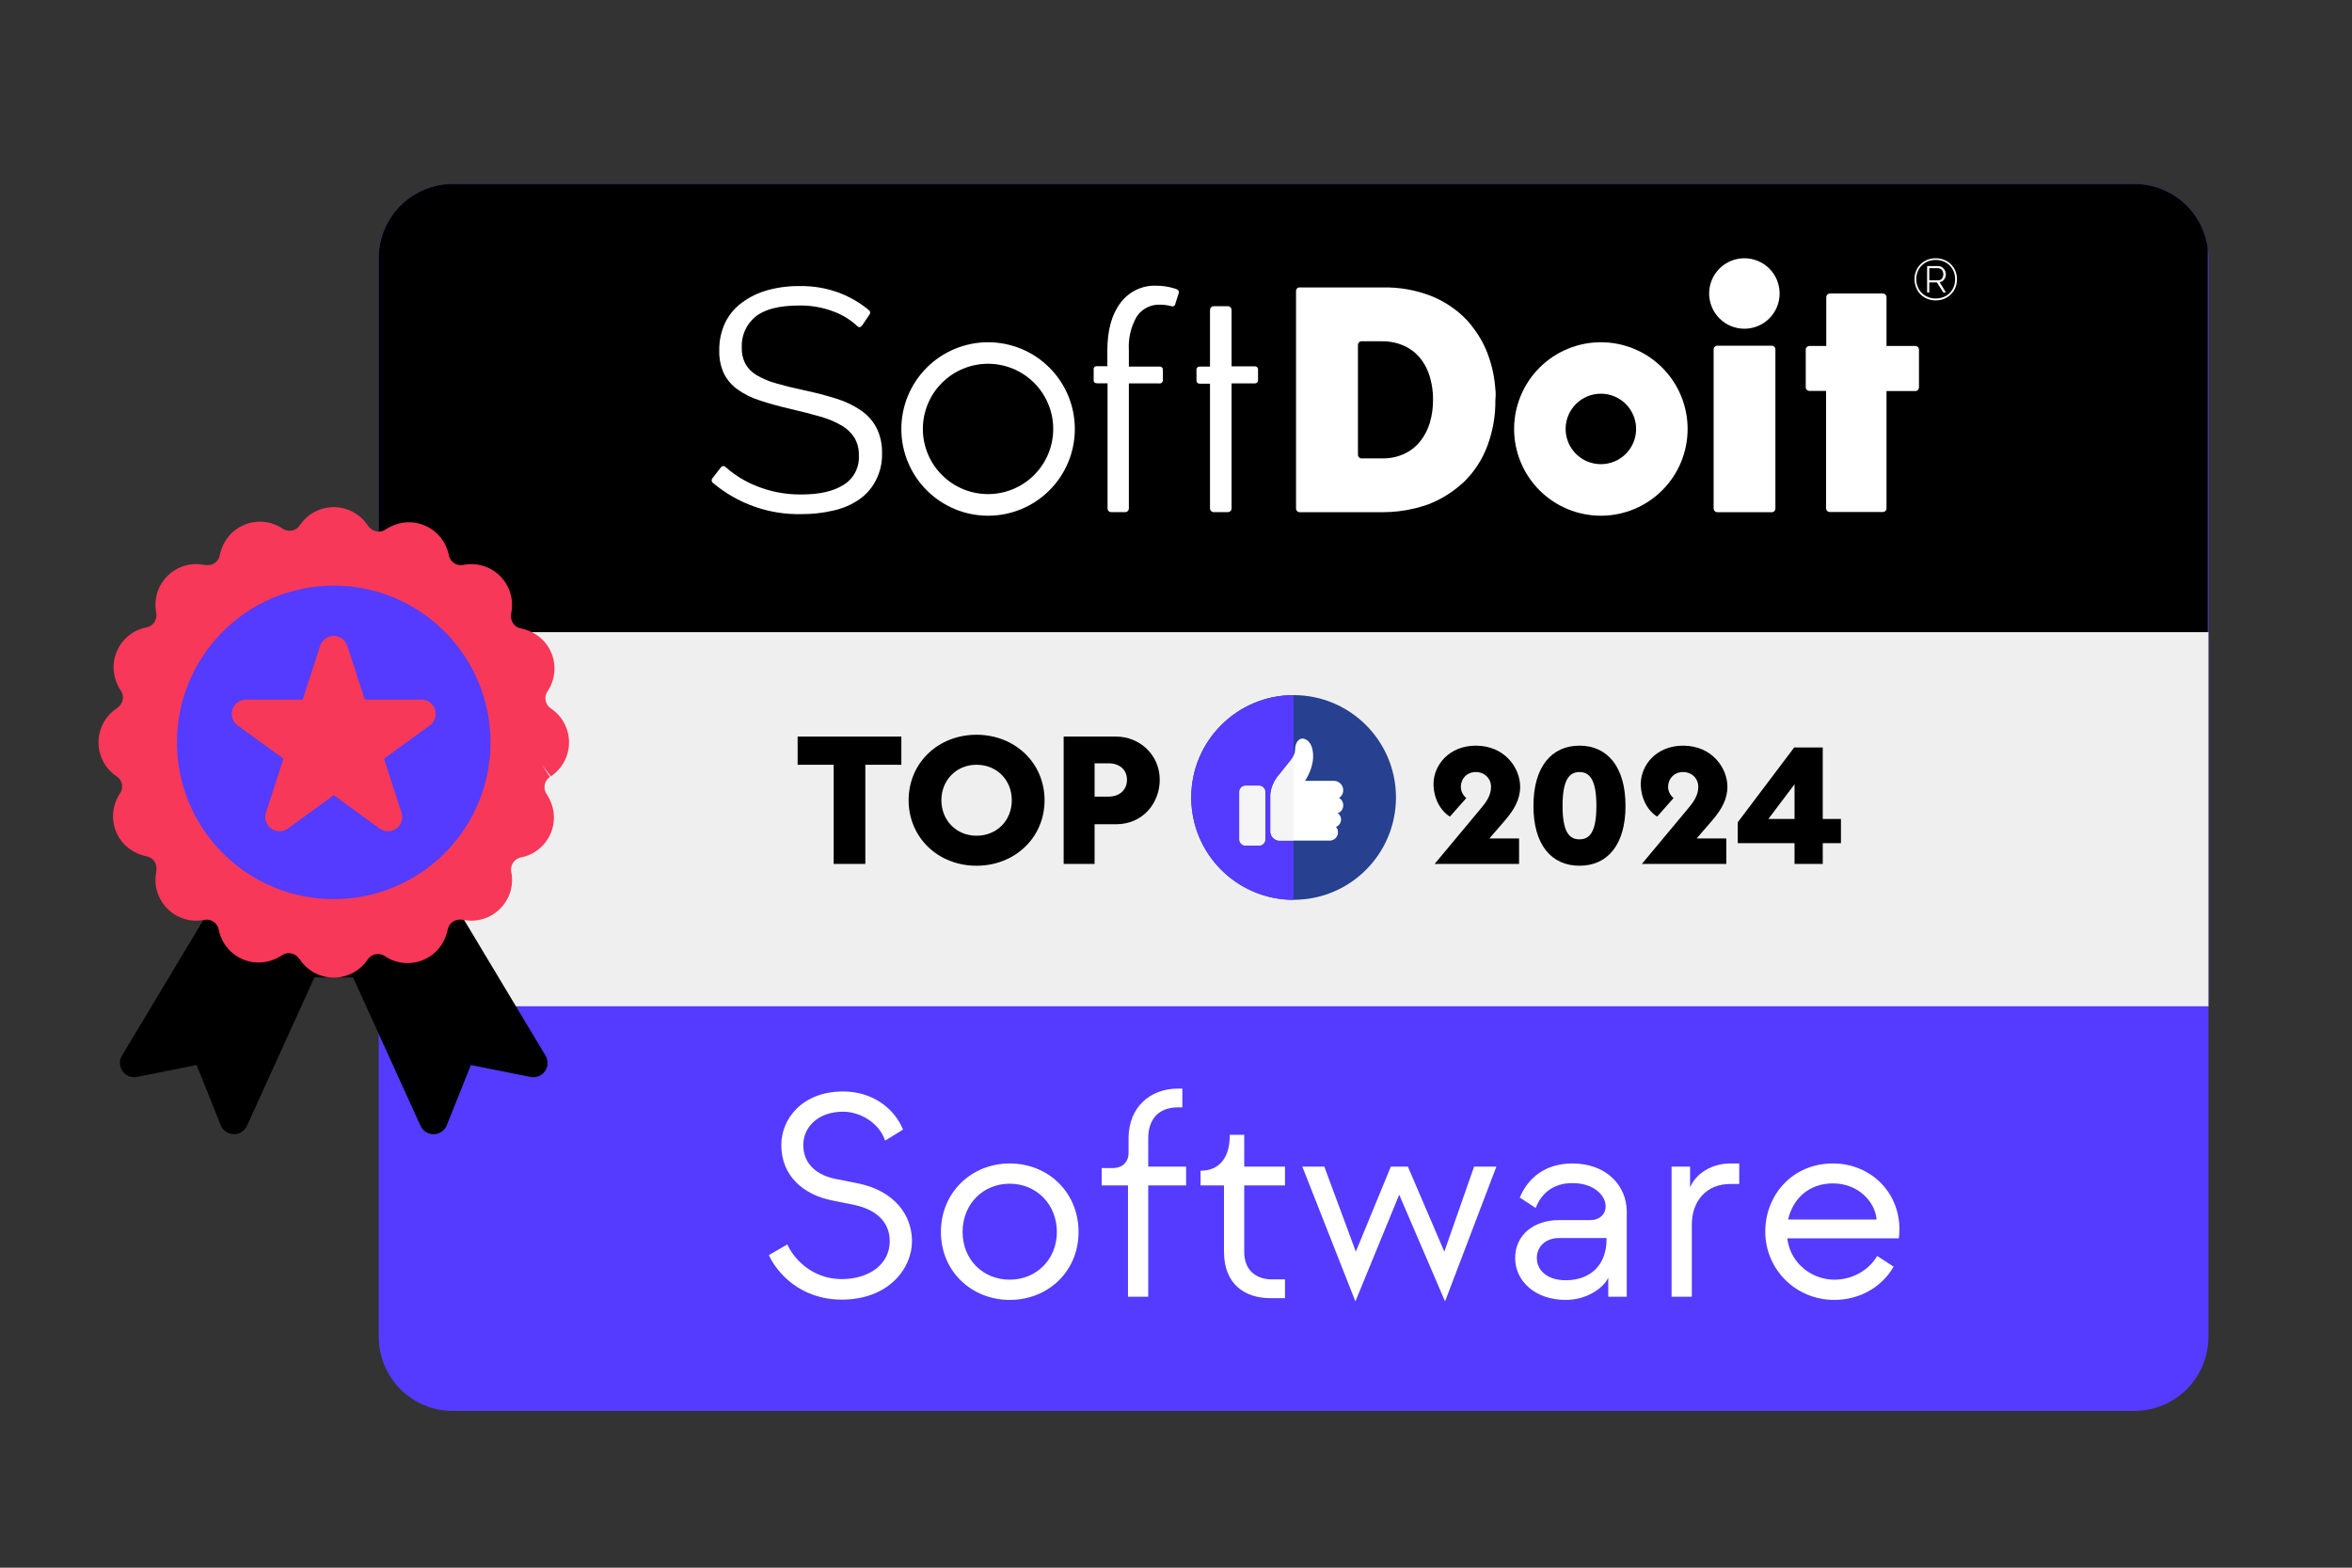 <svg xmlns="http://www.w3.org/2000/svg" xmlns:xlink="http://www.w3.org/1999/xlink" width="1620" zoomAndPan="magnify" viewBox="0 0 1215 810" height="1080" preserveAspectRatio="xMidYMid meet" version="1.0"><rect x="0" y="0" width="1215" height="810" fill="#333333" stroke="none"/><defs><g/><clipPath id="91c7270630"><path d="M 195.656 95.062 L 1141 95.062 L 1141 729 L 195.656 729 Z M 195.656 95.062 " clip-rule="nonzero"/></clipPath><clipPath id="acf0615837"><path d="M 233.906 95.062 L 1102.594 95.062 C 1112.738 95.062 1122.469 99.094 1129.641 106.266 C 1136.812 113.438 1140.844 123.168 1140.844 133.312 L 1140.844 690.75 C 1140.844 700.895 1136.812 710.625 1129.641 717.797 C 1122.469 724.969 1112.738 729 1102.594 729 L 233.906 729 C 223.762 729 214.031 724.969 206.859 717.797 C 199.688 710.625 195.656 700.895 195.656 690.75 L 195.656 133.312 C 195.656 123.168 199.688 113.438 206.859 106.266 C 214.031 99.094 223.762 95.062 233.906 95.062 Z M 233.906 95.062 " clip-rule="nonzero"/></clipPath><clipPath id="79aee4d12b"><path d="M 195.656 95.062 L 1141 95.062 L 1141 368.062 L 195.656 368.062 Z M 195.656 95.062 " clip-rule="nonzero"/></clipPath><clipPath id="4f80948310"><path d="M 233.906 95.062 L 1102.594 95.062 C 1112.738 95.062 1122.469 99.094 1129.641 106.266 C 1136.812 113.438 1140.844 123.168 1140.844 133.312 L 1140.844 329.812 C 1140.844 339.957 1136.812 349.688 1129.641 356.859 C 1122.469 364.031 1112.738 368.062 1102.594 368.062 L 233.906 368.062 C 223.762 368.062 214.031 364.031 206.859 356.859 C 199.688 349.688 195.656 339.957 195.656 329.812 L 195.656 133.312 C 195.656 123.168 199.688 113.438 206.859 106.266 C 214.031 99.094 223.762 95.062 233.906 95.062 Z M 233.906 95.062 " clip-rule="nonzero"/></clipPath><clipPath id="2de105674e"><path d="M 195.656 326.625 L 1140.844 326.625 L 1140.844 519.938 L 195.656 519.938 Z M 195.656 326.625 " clip-rule="nonzero"/></clipPath><clipPath id="321202808a"><path d="M 61 468 L 283 468 L 283 586.031 L 61 586.031 Z M 61 468 " clip-rule="nonzero"/></clipPath><clipPath id="d9928f095d"><path d="M 50.906 262.031 L 293.906 262.031 L 293.906 506 L 50.906 506 Z M 50.906 262.031 " clip-rule="nonzero"/></clipPath><clipPath id="6e1f06bc21"><path d="M 782 176 L 872 176 L 872 266.754 L 782 266.754 Z M 782 176 " clip-rule="nonzero"/></clipPath><clipPath id="739c6d7454"><path d="M 465 176 L 556 176 L 556 266.754 L 465 266.754 Z M 465 176 " clip-rule="nonzero"/></clipPath><clipPath id="dd5afdce7c"><path d="M 882 133.254 L 920 133.254 L 920 170 L 882 170 Z M 882 133.254 " clip-rule="nonzero"/></clipPath><clipPath id="65b32a4715"><path d="M 367.48 147 L 456 147 L 456 266 L 367.48 266 Z M 367.48 147 " clip-rule="nonzero"/></clipPath><clipPath id="24c43b8702"><path d="M 989 133.254 L 1010.98 133.254 L 1010.98 156 L 989 156 Z M 989 133.254 " clip-rule="nonzero"/></clipPath><clipPath id="c4cc12f66c"><path d="M 615.375 359.156 L 721.125 359.156 L 721.125 464.906 L 615.375 464.906 Z M 615.375 359.156 " clip-rule="nonzero"/></clipPath><clipPath id="1c2601c99a"><path d="M 615.375 359.156 L 669 359.156 L 669 455 L 615.375 455 Z M 615.375 359.156 " clip-rule="nonzero"/></clipPath><clipPath id="9d8547397e"><path d="M 615.375 359.156 L 668.379 359.156 L 668.379 464.906 L 615.375 464.906 Z M 615.375 359.156 " clip-rule="nonzero"/></clipPath></defs><g clip-path="url(#91c7270630)"><g clip-path="url(#acf0615837)"><path fill="#543bff" d="M 195.656 95.062 L 1141.609 95.062 L 1141.609 729 L 195.656 729 Z M 195.656 95.062 " fill-opacity="1" fill-rule="nonzero"/></g></g><g clip-path="url(#79aee4d12b)"><g clip-path="url(#4f80948310)"><path fill="#000000" d="M 195.656 95.062 L 1140.492 95.062 L 1140.492 368.062 L 195.656 368.062 Z M 195.656 95.062 " fill-opacity="1" fill-rule="nonzero"/></g></g><g clip-path="url(#2de105674e)"><path fill="#efefef" d="M 195.656 326.625 L 1141.074 326.625 L 1141.074 519.938 L 195.656 519.938 Z M 195.656 326.625 " fill-opacity="1" fill-rule="nonzero"/></g><g clip-path="url(#321202808a)"><path fill="#000000" d="M 281.809 545.422 L 237.625 471.785 C 236.301 469.566 233.898 468.215 231.316 468.215 L 113.496 468.215 C 110.914 468.215 108.512 469.566 107.188 471.785 L 63.004 545.422 C 61.504 547.918 61.621 551.07 63.301 553.453 C 64.977 555.84 67.91 557.02 70.766 556.43 L 101.574 550.266 L 114.027 581.398 C 115.125 584.141 117.746 585.957 120.699 586.023 C 123.586 586.188 126.355 584.395 127.57 581.707 L 162.422 505.031 L 182.391 505.031 L 217.25 581.715 C 218.445 584.344 221.066 586.031 223.953 586.031 C 224.012 586.031 224.062 586.031 224.121 586.031 C 227.066 585.965 229.695 584.145 230.793 581.406 L 243.246 550.273 L 274.055 556.438 C 276.934 557.027 279.84 555.84 281.52 553.461 C 283.191 551.07 283.309 547.926 281.809 545.422 Z M 281.809 545.422 " fill-opacity="1" fill-rule="nonzero"/></g><g clip-path="url(#d9928f095d)"><path fill="#f73859" d="M 293.949 383.574 C 293.949 376.516 290.438 369.961 284.57 366.043 C 283.156 365.102 282.199 363.664 281.867 361.992 C 281.543 360.32 281.883 358.629 282.832 357.223 C 286.777 351.367 287.535 343.973 284.855 337.441 C 282.176 330.91 276.441 326.176 268.973 324.672 C 265.551 323.988 263.324 320.637 264.113 316.668 C 265.496 309.746 263.348 302.633 258.355 297.641 C 253.363 292.648 246.258 290.484 239.328 291.883 C 237.648 292.215 235.961 291.875 234.547 290.934 C 233.133 289.992 232.176 288.539 231.852 286.875 C 230.504 279.945 225.816 274.18 219.297 271.457 C 212.781 268.738 205.379 269.445 199.039 273.66 C 196.133 275.586 192.191 274.801 189.945 271.426 C 186.023 265.535 179.469 262.031 172.406 262.031 C 165.344 262.031 158.789 265.535 154.875 271.414 C 153.93 272.828 152.496 273.789 150.824 274.121 C 149.145 274.453 147.457 274.109 146.051 273.156 C 140.203 269.211 132.805 268.453 126.273 271.133 C 119.742 273.805 115.008 279.543 113.496 287.016 C 112.812 290.441 109.469 292.672 105.492 291.875 C 98.555 290.492 91.449 292.641 86.465 297.633 C 81.473 302.629 79.316 309.742 80.707 316.66 C 81.039 318.332 80.699 320.027 79.758 321.441 C 78.809 322.855 77.363 323.812 75.699 324.137 C 68.77 325.484 63.004 330.176 60.281 336.691 C 57.555 343.207 58.262 350.609 62.48 356.957 C 64.418 359.863 63.625 363.805 60.25 366.051 C 54.375 369.969 50.871 376.52 50.871 383.582 C 50.871 390.645 54.375 397.199 60.25 401.117 C 61.664 402.059 62.629 403.492 62.961 405.164 C 63.285 406.836 62.945 408.531 61.996 409.938 C 58.051 415.793 57.289 423.184 59.973 429.715 C 62.652 436.246 68.387 440.98 75.855 442.484 C 79.277 443.168 81.508 446.52 80.715 450.496 C 79.328 457.418 81.48 464.531 86.473 469.523 C 91.465 474.516 98.586 476.676 105.5 475.281 C 107.172 474.949 108.867 475.289 110.277 476.23 C 111.691 477.176 112.648 478.625 112.973 480.289 C 114.32 487.219 119.012 492.984 125.531 495.707 C 132.055 498.434 139.445 497.719 145.785 493.508 C 148.703 491.586 152.637 492.367 154.879 495.738 C 158.797 501.613 165.352 505.121 172.414 505.121 C 179.477 505.121 186.027 501.605 189.945 495.738 C 190.891 494.324 192.324 493.367 193.996 493.035 C 195.66 492.719 197.363 493.043 198.77 494 C 204.621 497.949 212.016 498.715 218.547 496.027 C 225.078 493.344 229.812 487.609 231.316 480.141 C 232 476.719 235.352 474.516 239.32 475.281 C 246.234 476.66 253.363 474.516 258.348 469.523 C 263.34 464.531 265.496 457.418 264.105 450.496 C 263.773 448.824 264.113 447.125 265.055 445.719 C 266.004 444.305 267.441 443.352 269.113 443.023 C 276.043 441.676 281.809 436.984 284.531 430.469 C 287.258 423.949 286.551 416.551 282.332 410.211 C 280.395 407.301 281.188 403.363 284.098 401.426 L 280.012 395.297 L 284.562 401.117 C 290.445 397.184 293.949 390.637 293.949 383.574 Z M 293.949 383.574 " fill-opacity="1" fill-rule="nonzero"/></g><path fill="#543bff" d="M 253.406 383.574 C 253.406 384.902 253.375 386.227 253.309 387.551 C 253.242 388.875 253.145 390.195 253.016 391.516 C 252.887 392.836 252.723 394.148 252.531 395.461 C 252.336 396.773 252.109 398.078 251.852 399.379 C 251.59 400.68 251.301 401.973 250.98 403.258 C 250.656 404.543 250.305 405.82 249.918 407.09 C 249.535 408.355 249.117 409.617 248.672 410.863 C 248.227 412.113 247.746 413.348 247.242 414.574 C 246.734 415.797 246.195 417.008 245.629 418.207 C 245.062 419.406 244.465 420.59 243.844 421.758 C 243.219 422.926 242.562 424.082 241.883 425.219 C 241.199 426.355 240.492 427.473 239.754 428.578 C 239.02 429.68 238.254 430.762 237.465 431.828 C 236.676 432.891 235.859 433.938 235.02 434.961 C 234.18 435.984 233.312 436.988 232.422 437.973 C 231.531 438.953 230.621 439.914 229.684 440.852 C 228.746 441.789 227.785 442.703 226.801 443.594 C 225.82 444.484 224.816 445.348 223.793 446.188 C 222.766 447.031 221.723 447.844 220.656 448.637 C 219.594 449.426 218.508 450.188 217.406 450.926 C 216.305 451.66 215.188 452.371 214.047 453.051 C 212.91 453.734 211.758 454.387 210.59 455.012 C 209.422 455.637 208.238 456.23 207.039 456.797 C 205.84 457.367 204.629 457.902 203.402 458.41 C 202.18 458.918 200.941 459.395 199.695 459.84 C 198.445 460.285 197.188 460.703 195.918 461.086 C 194.652 461.473 193.375 461.824 192.086 462.148 C 190.801 462.469 189.508 462.762 188.207 463.02 C 186.91 463.277 185.602 463.504 184.293 463.699 C 182.98 463.895 181.664 464.055 180.344 464.184 C 179.027 464.316 177.703 464.414 176.379 464.477 C 175.059 464.543 173.73 464.574 172.406 464.574 C 171.082 464.574 169.754 464.543 168.434 464.477 C 167.109 464.414 165.785 464.316 164.469 464.184 C 163.148 464.055 161.832 463.895 160.52 463.699 C 159.211 463.504 157.902 463.277 156.605 463.02 C 155.305 462.762 154.012 462.469 152.727 462.148 C 151.438 461.824 150.16 461.473 148.895 461.086 C 147.625 460.703 146.367 460.285 145.117 459.84 C 143.871 459.395 142.633 458.918 141.41 458.41 C 140.184 457.902 138.973 457.367 137.773 456.797 C 136.574 456.23 135.391 455.637 134.223 455.012 C 133.055 454.387 131.902 453.734 130.766 453.051 C 129.625 452.371 128.508 451.66 127.406 450.926 C 126.305 450.188 125.219 449.426 124.156 448.637 C 123.09 447.844 122.047 447.031 121.02 446.188 C 119.996 445.348 118.992 444.484 118.012 443.594 C 117.027 442.703 116.066 441.789 115.129 440.852 C 114.191 439.914 113.281 438.953 112.391 437.973 C 111.5 436.988 110.633 435.984 109.793 434.961 C 108.953 433.938 108.137 432.891 107.348 431.828 C 106.559 430.762 105.793 429.68 105.059 428.578 C 104.32 427.473 103.613 426.355 102.93 425.219 C 102.25 424.082 101.594 422.926 100.969 421.758 C 100.348 420.59 99.75 419.406 99.184 418.207 C 98.617 417.008 98.078 415.797 97.57 414.574 C 97.066 413.348 96.586 412.113 96.141 410.863 C 95.695 409.617 95.277 408.355 94.895 407.09 C 94.508 405.82 94.156 404.543 93.832 403.258 C 93.512 401.973 93.223 400.68 92.961 399.379 C 92.703 398.078 92.477 396.773 92.281 395.461 C 92.09 394.148 91.926 392.836 91.797 391.516 C 91.668 390.195 91.57 388.875 91.504 387.551 C 91.438 386.227 91.406 384.902 91.406 383.574 C 91.406 382.25 91.438 380.926 91.504 379.602 C 91.57 378.277 91.668 376.957 91.797 375.637 C 91.926 374.316 92.09 373 92.281 371.691 C 92.477 370.379 92.703 369.074 92.961 367.773 C 93.223 366.473 93.512 365.18 93.832 363.895 C 94.156 362.609 94.508 361.332 94.895 360.062 C 95.277 358.793 95.695 357.535 96.141 356.289 C 96.586 355.039 97.066 353.805 97.57 352.578 C 98.078 351.352 98.617 350.141 99.184 348.945 C 99.75 347.746 100.348 346.562 100.969 345.391 C 101.594 344.223 102.25 343.07 102.93 341.934 C 103.613 340.797 104.32 339.676 105.059 338.574 C 105.793 337.473 106.559 336.387 107.348 335.324 C 108.137 334.258 108.953 333.215 109.793 332.191 C 110.633 331.164 111.5 330.16 112.391 329.18 C 113.281 328.195 114.191 327.238 115.129 326.301 C 116.066 325.363 117.027 324.449 118.012 323.559 C 118.992 322.668 119.996 321.801 121.02 320.961 C 122.047 320.121 123.09 319.305 124.156 318.516 C 125.219 317.727 126.305 316.961 127.406 316.227 C 128.508 315.488 129.625 314.781 130.766 314.098 C 131.902 313.418 133.055 312.766 134.223 312.141 C 135.391 311.516 136.574 310.918 137.773 310.352 C 138.973 309.785 140.184 309.25 141.41 308.742 C 142.633 308.234 143.871 307.758 145.117 307.309 C 146.367 306.863 147.625 306.449 148.895 306.062 C 150.16 305.68 151.438 305.324 152.727 305.004 C 154.012 304.68 155.305 304.391 156.605 304.133 C 157.902 303.875 159.211 303.648 160.52 303.453 C 161.832 303.258 163.148 303.094 164.469 302.965 C 165.785 302.836 167.109 302.738 168.434 302.672 C 169.754 302.609 171.082 302.574 172.406 302.574 C 173.73 302.574 175.059 302.609 176.379 302.672 C 177.703 302.738 179.027 302.836 180.344 302.965 C 181.664 303.094 182.98 303.258 184.293 303.453 C 185.602 303.648 186.91 303.875 188.207 304.133 C 189.508 304.391 190.801 304.68 192.086 305.004 C 193.375 305.324 194.652 305.68 195.918 306.062 C 197.188 306.449 198.445 306.863 199.695 307.309 C 200.941 307.758 202.18 308.234 203.402 308.742 C 204.629 309.25 205.84 309.785 207.039 310.352 C 208.238 310.918 209.422 311.516 210.59 312.141 C 211.758 312.766 212.91 313.418 214.047 314.098 C 215.188 314.781 216.305 315.488 217.406 316.227 C 218.508 316.961 219.594 317.727 220.656 318.516 C 221.723 319.305 222.766 320.121 223.793 320.961 C 224.816 321.801 225.82 322.668 226.801 323.559 C 227.785 324.449 228.746 325.363 229.684 326.301 C 230.621 327.238 231.531 328.195 232.422 329.18 C 233.312 330.16 234.18 331.164 235.02 332.191 C 235.859 333.215 236.676 334.258 237.465 335.324 C 238.254 336.387 239.02 337.473 239.754 338.574 C 240.492 339.676 241.199 340.797 241.883 341.934 C 242.562 343.07 243.219 344.223 243.844 345.391 C 244.465 346.562 245.062 347.746 245.629 348.945 C 246.195 350.141 246.734 351.352 247.242 352.578 C 247.746 353.805 248.227 355.039 248.672 356.289 C 249.117 357.535 249.535 358.793 249.918 360.062 C 250.305 361.332 250.656 362.609 250.98 363.895 C 251.301 365.18 251.59 366.473 251.852 367.773 C 252.109 369.074 252.336 370.379 252.531 371.691 C 252.723 373 252.887 374.316 253.016 375.637 C 253.145 376.957 253.242 378.277 253.309 379.602 C 253.375 380.926 253.406 382.25 253.406 383.574 Z M 253.406 383.574 " fill-opacity="1" fill-rule="nonzero"/><path fill="#f73859" d="M 224.73 366.574 C 223.746 363.539 220.918 361.484 217.73 361.484 L 188.457 361.484 L 179.41 333.645 C 178.422 330.609 175.594 328.555 172.406 328.555 C 169.219 328.555 166.391 330.609 165.402 333.645 L 156.355 361.484 L 127.074 361.484 C 123.887 361.484 121.059 363.539 120.074 366.574 C 119.086 369.605 120.168 372.926 122.746 374.805 L 146.426 392.008 L 137.379 419.848 C 136.391 422.883 137.473 426.203 140.051 428.082 C 142.629 429.957 146.125 429.957 148.711 428.082 L 172.406 410.879 L 196.086 428.09 C 197.375 429.023 198.902 429.496 200.418 429.496 C 201.934 429.496 203.457 429.031 204.746 428.09 C 207.332 426.211 208.406 422.891 207.422 419.855 L 198.371 392.016 L 222.051 374.812 C 224.645 372.926 225.719 369.605 224.73 366.574 Z M 224.73 366.574 " fill-opacity="1" fill-rule="nonzero"/><g clip-path="url(#6e1f06bc21)"><path fill="#ffffff" d="M 826.977 176.836 C 825.508 176.836 824.043 176.906 822.586 177.051 C 821.125 177.195 819.672 177.41 818.234 177.695 C 816.793 177.98 815.371 178.34 813.969 178.766 C 812.562 179.191 811.184 179.684 809.828 180.246 C 808.473 180.809 807.145 181.434 805.852 182.125 C 804.559 182.816 803.301 183.57 802.078 184.387 C 800.859 185.203 799.684 186.074 798.547 187.008 C 797.414 187.938 796.328 188.922 795.289 189.961 C 794.25 191 793.266 192.086 792.336 193.219 C 791.402 194.352 790.531 195.531 789.715 196.75 C 788.898 197.973 788.145 199.23 787.453 200.523 C 786.762 201.816 786.137 203.145 785.574 204.5 C 785.012 205.855 784.52 207.234 784.094 208.641 C 783.668 210.043 783.309 211.465 783.023 212.906 C 782.738 214.344 782.523 215.797 782.379 217.258 C 782.234 218.715 782.164 220.18 782.164 221.648 C 782.164 223.117 782.234 224.582 782.379 226.039 C 782.523 227.5 782.738 228.953 783.023 230.391 C 783.309 231.832 783.668 233.254 784.094 234.656 C 784.52 236.062 785.012 237.441 785.574 238.797 C 786.137 240.152 786.762 241.48 787.453 242.773 C 788.145 244.066 788.898 245.324 789.715 246.547 C 790.531 247.766 791.402 248.945 792.336 250.078 C 793.266 251.211 794.25 252.297 795.289 253.336 C 796.328 254.375 797.414 255.359 798.547 256.289 C 799.684 257.223 800.859 258.094 802.078 258.91 C 803.301 259.727 804.559 260.48 805.852 261.172 C 807.145 261.863 808.473 262.488 809.828 263.051 C 811.184 263.613 812.562 264.105 813.969 264.531 C 815.371 264.957 816.793 265.316 818.234 265.602 C 819.672 265.887 821.125 266.102 822.586 266.246 C 824.043 266.391 825.508 266.461 826.977 266.461 C 828.445 266.461 829.91 266.391 831.371 266.246 C 832.828 266.102 834.281 265.887 835.719 265.602 C 837.16 265.316 838.582 264.957 839.984 264.531 C 841.391 264.105 842.77 263.613 844.125 263.051 C 845.48 262.488 846.809 261.863 848.102 261.172 C 849.395 260.48 850.652 259.727 851.875 258.91 C 853.094 258.094 854.273 257.223 855.406 256.289 C 856.539 255.359 857.629 254.375 858.664 253.336 C 859.703 252.297 860.688 251.211 861.617 250.078 C 862.551 248.945 863.422 247.766 864.238 246.547 C 865.055 245.324 865.809 244.066 866.5 242.773 C 867.191 241.48 867.816 240.152 868.379 238.797 C 868.941 237.441 869.434 236.062 869.859 234.656 C 870.285 233.254 870.645 231.832 870.93 230.391 C 871.215 228.953 871.43 227.5 871.574 226.039 C 871.719 224.582 871.789 223.117 871.789 221.648 C 871.793 220.18 871.719 218.715 871.578 217.254 C 871.434 215.793 871.219 214.344 870.934 212.902 C 870.648 211.465 870.293 210.043 869.867 208.637 C 869.441 207.23 868.949 205.852 868.387 204.496 C 867.824 203.137 867.199 201.812 866.508 200.52 C 865.816 199.223 865.062 197.965 864.246 196.746 C 863.43 195.523 862.559 194.348 861.625 193.211 C 860.695 192.078 859.711 190.992 858.672 189.953 C 857.633 188.914 856.547 187.93 855.414 187 C 854.277 186.066 853.102 185.195 851.879 184.379 C 850.66 183.562 849.402 182.809 848.105 182.117 C 846.812 181.426 845.488 180.801 844.129 180.238 C 842.773 179.676 841.395 179.184 839.988 178.758 C 838.582 178.332 837.16 177.977 835.723 177.691 C 834.281 177.406 832.832 177.191 831.371 177.047 C 829.91 176.906 828.445 176.832 826.977 176.836 Z M 826.977 239.828 C 826.379 239.828 825.785 239.801 825.191 239.742 C 824.598 239.684 824.008 239.598 823.422 239.48 C 822.84 239.363 822.262 239.219 821.691 239.047 C 821.117 238.871 820.559 238.672 820.008 238.441 C 819.457 238.215 818.918 237.961 818.391 237.68 C 817.863 237.398 817.355 237.09 816.859 236.758 C 816.363 236.43 815.883 236.074 815.422 235.695 C 814.961 235.316 814.52 234.914 814.098 234.492 C 813.676 234.07 813.277 233.629 812.898 233.168 C 812.52 232.707 812.164 232.23 811.836 231.734 C 811.504 231.238 811.195 230.727 810.914 230.199 C 810.637 229.672 810.379 229.133 810.152 228.582 C 809.926 228.031 809.723 227.473 809.551 226.902 C 809.379 226.328 809.234 225.75 809.117 225.168 C 809 224.582 808.914 223.992 808.855 223.398 C 808.797 222.805 808.77 222.211 808.77 221.613 C 808.77 221.016 808.797 220.422 808.855 219.828 C 808.918 219.234 809.004 218.645 809.121 218.059 C 809.238 217.477 809.383 216.898 809.555 216.324 C 809.73 215.754 809.93 215.195 810.16 214.645 C 810.387 214.094 810.645 213.555 810.926 213.027 C 811.207 212.504 811.512 211.992 811.844 211.496 C 812.176 211 812.531 210.523 812.91 210.062 C 813.289 209.602 813.688 209.16 814.109 208.738 C 814.531 208.316 814.977 207.918 815.438 207.539 C 815.898 207.16 816.375 206.805 816.871 206.473 C 817.367 206.145 817.879 205.836 818.406 205.559 C 818.934 205.277 819.473 205.023 820.023 204.793 C 820.574 204.566 821.137 204.367 821.707 204.191 C 822.277 204.02 822.855 203.875 823.441 203.762 C 824.027 203.645 824.617 203.559 825.211 203.5 C 825.805 203.441 826.398 203.414 826.996 203.414 C 827.59 203.414 828.188 203.445 828.781 203.504 C 829.375 203.562 829.961 203.648 830.547 203.766 C 831.133 203.883 831.711 204.031 832.281 204.203 C 832.852 204.379 833.414 204.578 833.965 204.809 C 834.516 205.035 835.051 205.293 835.578 205.574 C 836.105 205.855 836.613 206.16 837.109 206.492 C 837.605 206.824 838.082 207.18 838.543 207.559 C 839.004 207.941 839.445 208.34 839.867 208.762 C 840.289 209.184 840.688 209.625 841.066 210.09 C 841.445 210.551 841.797 211.027 842.129 211.523 C 842.461 212.023 842.766 212.531 843.047 213.059 C 843.328 213.586 843.582 214.125 843.809 214.676 C 844.035 215.227 844.234 215.789 844.406 216.359 C 844.582 216.93 844.723 217.508 844.84 218.094 C 844.957 218.68 845.043 219.27 845.102 219.863 C 845.156 220.457 845.188 221.051 845.184 221.648 C 845.184 222.246 845.156 222.84 845.098 223.434 C 845.039 224.023 844.953 224.613 844.836 225.199 C 844.719 225.785 844.574 226.359 844.402 226.93 C 844.227 227.5 844.027 228.062 843.797 228.613 C 843.57 229.164 843.316 229.699 843.035 230.227 C 842.754 230.754 842.445 231.262 842.113 231.758 C 841.785 232.254 841.43 232.73 841.051 233.191 C 840.672 233.652 840.273 234.094 839.852 234.516 C 839.43 234.934 838.988 235.336 838.527 235.711 C 838.066 236.09 837.586 236.445 837.09 236.773 C 836.594 237.105 836.082 237.41 835.559 237.691 C 835.031 237.973 834.492 238.227 833.941 238.453 C 833.391 238.68 832.832 238.883 832.262 239.055 C 831.691 239.227 831.113 239.371 830.527 239.484 C 829.941 239.602 829.355 239.688 828.762 239.746 C 828.168 239.801 827.574 239.832 826.977 239.828 Z M 826.977 239.828 " fill-opacity="1" fill-rule="nonzero"/></g><g clip-path="url(#739c6d7454)"><path fill="#ffffff" d="M 510.43 176.836 C 508.961 176.836 507.496 176.906 506.035 177.051 C 504.574 177.195 503.125 177.41 501.684 177.695 C 500.246 177.98 498.824 178.34 497.418 178.766 C 496.016 179.191 494.633 179.684 493.277 180.246 C 491.922 180.809 490.598 181.434 489.305 182.125 C 488.008 182.816 486.75 183.57 485.531 184.387 C 484.309 185.203 483.133 186.074 482 187.008 C 480.863 187.938 479.777 188.922 478.738 189.961 C 477.703 191 476.719 192.086 475.785 193.219 C 474.855 194.352 473.98 195.531 473.168 196.75 C 472.352 197.973 471.598 199.23 470.906 200.523 C 470.215 201.816 469.586 203.145 469.027 204.5 C 468.465 205.855 467.969 207.234 467.543 208.641 C 467.117 210.043 466.762 211.465 466.477 212.906 C 466.188 214.344 465.973 215.797 465.828 217.258 C 465.688 218.715 465.613 220.18 465.613 221.648 C 465.613 223.117 465.688 224.582 465.828 226.039 C 465.973 227.5 466.188 228.953 466.477 230.391 C 466.762 231.832 467.117 233.254 467.543 234.656 C 467.969 236.062 468.465 237.441 469.027 238.797 C 469.586 240.152 470.215 241.48 470.906 242.773 C 471.598 244.066 472.352 245.324 473.168 246.547 C 473.98 247.766 474.855 248.945 475.785 250.078 C 476.719 251.211 477.703 252.297 478.738 253.336 C 479.777 254.375 480.863 255.359 482 256.289 C 483.133 257.223 484.309 258.094 485.531 258.91 C 486.75 259.727 488.008 260.48 489.305 261.172 C 490.598 261.863 491.922 262.488 493.277 263.051 C 494.633 263.613 496.016 264.105 497.418 264.531 C 498.824 264.957 500.246 265.316 501.684 265.602 C 503.125 265.887 504.574 266.102 506.035 266.246 C 507.496 266.391 508.961 266.461 510.43 266.461 C 511.895 266.461 513.359 266.391 514.82 266.246 C 516.281 266.102 517.73 265.887 519.172 265.602 C 520.609 265.316 522.031 264.957 523.438 264.531 C 524.84 264.105 526.223 263.613 527.578 263.051 C 528.934 262.488 530.258 261.863 531.555 261.172 C 532.848 260.48 534.105 259.727 535.324 258.91 C 536.547 258.094 537.723 257.223 538.859 256.289 C 539.992 255.359 541.078 254.375 542.117 253.336 C 543.152 252.297 544.137 251.211 545.07 250.078 C 546 248.945 546.875 247.766 547.688 246.547 C 548.504 245.324 549.258 244.066 549.949 242.773 C 550.641 241.48 551.27 240.152 551.832 238.797 C 552.391 237.441 552.887 236.062 553.312 234.656 C 553.738 233.254 554.094 231.832 554.379 230.391 C 554.668 228.953 554.883 227.5 555.027 226.039 C 555.168 224.582 555.242 223.117 555.242 221.648 C 555.242 220.18 555.168 218.715 555.027 217.258 C 554.883 215.797 554.668 214.344 554.379 212.906 C 554.094 211.465 553.738 210.043 553.312 208.641 C 552.887 207.234 552.391 205.855 551.832 204.5 C 551.27 203.145 550.641 201.816 549.949 200.523 C 549.258 199.23 548.504 197.973 547.688 196.75 C 546.875 195.531 546 194.352 545.07 193.219 C 544.137 192.086 543.152 191 542.117 189.961 C 541.078 188.922 539.992 187.938 538.859 187.008 C 537.723 186.074 536.547 185.203 535.324 184.387 C 534.105 183.57 532.848 182.816 531.555 182.125 C 530.258 181.434 528.934 180.809 527.578 180.246 C 526.223 179.684 524.84 179.191 523.438 178.766 C 522.031 178.34 520.609 177.98 519.172 177.695 C 517.73 177.41 516.281 177.195 514.82 177.051 C 513.359 176.906 511.895 176.836 510.43 176.836 Z M 510.43 255.293 C 509.324 255.293 508.223 255.238 507.125 255.133 C 506.027 255.023 504.938 254.863 503.855 254.648 C 502.773 254.434 501.707 254.168 500.648 253.848 C 499.594 253.531 498.555 253.16 497.535 252.738 C 496.516 252.316 495.52 251.848 494.547 251.328 C 493.574 250.809 492.629 250.242 491.711 249.629 C 490.793 249.016 489.91 248.359 489.055 247.66 C 488.203 246.961 487.387 246.223 486.605 245.441 C 485.824 244.664 485.086 243.848 484.383 242.996 C 483.684 242.141 483.027 241.258 482.414 240.34 C 481.801 239.426 481.234 238.48 480.715 237.508 C 480.191 236.535 479.723 235.539 479.301 234.52 C 478.875 233.5 478.504 232.465 478.184 231.406 C 477.863 230.352 477.594 229.285 477.379 228.203 C 477.164 227.121 477.004 226.031 476.895 224.934 C 476.785 223.836 476.73 222.734 476.73 221.629 C 476.73 220.527 476.785 219.426 476.891 218.328 C 477 217.23 477.16 216.141 477.375 215.059 C 477.59 213.977 477.859 212.91 478.18 211.852 C 478.5 210.797 478.871 209.762 479.293 208.742 C 479.715 207.723 480.184 206.727 480.707 205.754 C 481.227 204.781 481.793 203.836 482.402 202.918 C 483.016 202 483.672 201.113 484.371 200.262 C 485.074 199.41 485.812 198.594 486.594 197.812 C 487.371 197.035 488.188 196.293 489.043 195.594 C 489.895 194.895 490.781 194.238 491.695 193.625 C 492.613 193.012 493.559 192.445 494.531 191.926 C 495.504 191.406 496.5 190.934 497.52 190.512 C 498.539 190.09 499.578 189.719 500.633 189.398 C 501.688 189.078 502.758 188.812 503.84 188.598 C 504.922 188.383 506.012 188.223 507.109 188.113 C 508.207 188.004 509.309 187.953 510.41 187.953 C 511.512 187.953 512.613 188.008 513.711 188.113 C 514.809 188.223 515.898 188.387 516.98 188.602 C 518.062 188.816 519.133 189.086 520.188 189.406 C 521.242 189.727 522.281 190.098 523.297 190.52 C 524.316 190.941 525.312 191.414 526.285 191.934 C 527.258 192.453 528.203 193.02 529.121 193.633 C 530.039 194.246 530.922 194.906 531.773 195.605 C 532.625 196.305 533.441 197.047 534.223 197.824 C 535 198.605 535.742 199.422 536.441 200.277 C 537.141 201.129 537.797 202.016 538.406 202.934 C 539.02 203.852 539.586 204.797 540.105 205.77 C 540.625 206.742 541.094 207.738 541.516 208.758 C 541.938 209.777 542.309 210.812 542.629 211.871 C 542.949 212.926 543.215 213.996 543.43 215.078 C 543.645 216.16 543.805 217.25 543.91 218.348 C 544.02 219.445 544.074 220.547 544.07 221.648 C 544.07 222.75 544.016 223.848 543.906 224.945 C 543.797 226.043 543.637 227.129 543.422 228.211 C 543.207 229.289 542.938 230.359 542.617 231.41 C 542.297 232.465 541.926 233.5 541.504 234.52 C 541.082 235.535 540.609 236.531 540.09 237.504 C 539.57 238.473 539.004 239.418 538.395 240.332 C 537.781 241.25 537.125 242.133 536.426 242.984 C 535.727 243.836 534.988 244.652 534.211 245.43 C 533.43 246.211 532.617 246.949 531.766 247.648 C 530.914 248.348 530.027 249 529.113 249.613 C 528.195 250.227 527.254 250.793 526.281 251.312 C 525.312 251.832 524.316 252.301 523.297 252.723 C 522.281 253.145 521.246 253.516 520.191 253.836 C 519.137 254.156 518.07 254.426 516.988 254.641 C 515.91 254.855 514.82 255.02 513.727 255.129 C 512.629 255.238 511.531 255.293 510.43 255.293 Z M 510.43 255.293 " fill-opacity="1" fill-rule="nonzero"/></g><g clip-path="url(#dd5afdce7c)"><path fill="#ffffff" d="M 901.195 169.852 C 900.598 169.852 900.004 169.824 899.41 169.77 C 898.812 169.715 898.223 169.629 897.637 169.516 C 897.051 169.402 896.473 169.258 895.902 169.086 C 895.328 168.918 894.77 168.719 894.215 168.492 C 893.664 168.266 893.121 168.012 892.594 167.734 C 892.066 167.453 891.555 167.148 891.059 166.82 C 890.559 166.492 890.078 166.137 889.617 165.762 C 889.156 165.383 888.711 164.984 888.289 164.562 C 887.863 164.145 887.461 163.703 887.082 163.242 C 886.703 162.785 886.344 162.305 886.012 161.812 C 885.68 161.316 885.371 160.805 885.086 160.281 C 884.805 159.754 884.547 159.215 884.316 158.664 C 884.086 158.113 883.883 157.555 883.707 156.984 C 883.535 156.414 883.387 155.836 883.27 155.25 C 883.148 154.664 883.062 154.074 883 153.48 C 882.941 152.887 882.91 152.293 882.906 151.695 C 882.906 151.098 882.934 150.504 882.988 149.91 C 883.047 149.316 883.133 148.727 883.246 148.141 C 883.363 147.555 883.504 146.973 883.676 146.402 C 883.848 145.832 884.047 145.27 884.277 144.719 C 884.504 144.164 884.758 143.625 885.035 143.098 C 885.316 142.57 885.621 142.059 885.953 141.562 C 886.281 141.066 886.637 140.586 887.016 140.125 C 887.391 139.66 887.789 139.219 888.211 138.797 C 888.633 138.371 889.074 137.973 889.535 137.59 C 889.996 137.211 890.473 136.855 890.969 136.523 C 891.465 136.191 891.977 135.883 892.5 135.602 C 893.027 135.316 893.566 135.062 894.117 134.832 C 894.668 134.602 895.23 134.402 895.801 134.227 C 896.371 134.055 896.949 133.906 897.535 133.789 C 898.117 133.672 898.707 133.582 899.301 133.523 C 899.895 133.465 900.492 133.434 901.09 133.434 C 901.684 133.434 902.281 133.461 902.875 133.52 C 903.469 133.578 904.059 133.664 904.645 133.781 C 905.23 133.895 905.809 134.039 906.379 134.211 C 906.953 134.383 907.512 134.586 908.066 134.812 C 908.617 135.039 909.156 135.293 909.684 135.574 C 910.211 135.855 910.723 136.164 911.219 136.492 C 911.715 136.824 912.191 137.18 912.656 137.559 C 913.117 137.938 913.559 138.336 913.98 138.758 C 914.402 139.18 914.805 139.621 915.184 140.082 C 915.562 140.543 915.918 141.023 916.25 141.52 C 916.582 142.016 916.887 142.523 917.168 143.051 C 917.453 143.578 917.707 144.117 917.934 144.668 C 918.164 145.219 918.363 145.781 918.539 146.352 C 918.711 146.922 918.855 147.5 918.973 148.086 C 919.09 148.672 919.176 149.262 919.234 149.855 C 919.293 150.449 919.324 151.047 919.324 151.641 C 919.324 152.238 919.293 152.828 919.234 153.422 C 919.18 154.012 919.09 154.602 918.977 155.184 C 918.859 155.77 918.715 156.344 918.543 156.914 C 918.371 157.48 918.172 158.043 917.945 158.59 C 917.719 159.141 917.465 159.68 917.184 160.203 C 916.906 160.727 916.602 161.238 916.273 161.734 C 915.941 162.227 915.59 162.707 915.211 163.168 C 914.836 163.625 914.438 164.066 914.02 164.488 C 913.598 164.91 913.16 165.309 912.703 165.688 C 912.242 166.066 911.766 166.422 911.273 166.754 C 910.781 167.086 910.27 167.391 909.746 167.676 C 909.223 167.957 908.688 168.211 908.141 168.441 C 907.59 168.672 907.031 168.871 906.465 169.047 C 905.895 169.223 905.32 169.367 904.734 169.488 C 904.152 169.605 903.566 169.695 902.977 169.754 C 902.383 169.816 901.789 169.848 901.195 169.852 Z M 901.195 169.852 " fill-opacity="1" fill-rule="nonzero"/></g><path fill="#ffffff" d="M 887.145 264.648 C 886.895 264.648 886.652 264.602 886.418 264.508 C 886.184 264.41 885.977 264.273 885.797 264.098 C 885.617 263.918 885.48 263.715 885.379 263.484 C 885.281 263.25 885.23 263.008 885.227 262.758 L 885.227 180.512 C 885.23 180.262 885.281 180.02 885.379 179.789 C 885.48 179.555 885.617 179.352 885.797 179.172 C 885.977 178.996 886.184 178.859 886.418 178.766 C 886.652 178.668 886.895 178.621 887.145 178.621 L 915.246 178.621 C 915.496 178.621 915.738 178.668 915.969 178.766 C 916.199 178.859 916.406 178.996 916.582 179.176 C 916.762 179.352 916.898 179.559 916.992 179.789 C 917.09 180.02 917.137 180.262 917.137 180.512 L 917.137 262.758 C 917.137 263.008 917.09 263.25 916.992 263.48 C 916.898 263.711 916.762 263.918 916.582 264.094 C 916.406 264.273 916.199 264.41 915.969 264.504 C 915.738 264.602 915.496 264.648 915.246 264.648 Z M 887.145 264.648 " fill-opacity="1" fill-rule="nonzero"/><path fill="#ffffff" d="M 989.516 178.754 L 974.535 178.754 L 974.535 153.535 C 974.535 153.285 974.484 153.043 974.391 152.809 C 974.293 152.578 974.156 152.375 973.98 152.195 C 973.801 152.02 973.598 151.883 973.367 151.785 C 973.133 151.691 972.891 151.641 972.641 151.641 L 945.344 151.641 C 945.09 151.641 944.848 151.691 944.613 151.785 C 944.383 151.883 944.176 152.02 943.996 152.195 C 943.816 152.371 943.676 152.578 943.578 152.809 C 943.477 153.039 943.426 153.281 943.422 153.535 L 943.422 178.754 L 934.707 178.754 C 934.453 178.754 934.215 178.801 933.98 178.898 C 933.75 178.996 933.543 179.133 933.367 179.309 C 933.191 179.484 933.055 179.691 932.957 179.922 C 932.859 180.156 932.812 180.395 932.812 180.648 L 932.812 200.082 C 932.812 200.332 932.859 200.574 932.957 200.805 C 933.055 201.039 933.191 201.242 933.367 201.418 C 933.543 201.598 933.75 201.734 933.98 201.828 C 934.215 201.926 934.453 201.973 934.707 201.973 L 943.316 201.973 L 943.316 262.648 C 943.32 262.902 943.371 263.145 943.469 263.375 C 943.57 263.609 943.707 263.812 943.887 263.988 C 944.066 264.168 944.273 264.305 944.508 264.398 C 944.742 264.496 944.984 264.543 945.234 264.543 L 972.641 264.543 C 972.891 264.543 973.133 264.496 973.367 264.398 C 973.598 264.301 973.801 264.164 973.98 263.988 C 974.156 263.812 974.293 263.605 974.391 263.375 C 974.484 263.141 974.535 262.902 974.535 262.648 L 974.535 202.055 L 989.516 202.055 C 989.766 202.039 990.004 201.98 990.227 201.871 C 990.453 201.766 990.648 201.621 990.816 201.434 C 990.98 201.25 991.109 201.039 991.191 200.805 C 991.277 200.57 991.312 200.332 991.305 200.082 L 991.305 180.539 C 991.289 180.309 991.234 180.086 991.141 179.871 C 991.047 179.66 990.918 179.469 990.75 179.305 C 990.586 179.141 990.398 179.012 990.184 178.914 C 989.973 178.82 989.75 178.766 989.516 178.754 Z M 989.516 178.754 " fill-opacity="1" fill-rule="nonzero"/><path fill="#ffffff" d="M 649.883 196.215 L 649.883 191.098 C 649.914 190.887 649.906 190.68 649.859 190.477 C 649.809 190.27 649.723 190.082 649.598 189.91 C 649.473 189.738 649.316 189.602 649.137 189.492 C 648.953 189.383 648.758 189.312 648.547 189.285 L 636.203 189.285 L 636.203 160.094 C 636.203 159.844 636.156 159.602 636.062 159.367 C 635.965 159.137 635.828 158.934 635.652 158.754 C 635.473 158.578 635.27 158.441 635.035 158.344 C 634.805 158.25 634.562 158.199 634.312 158.199 L 626.98 158.199 C 626.73 158.199 626.484 158.246 626.254 158.344 C 626.02 158.438 625.812 158.574 625.633 158.754 C 625.453 158.93 625.312 159.133 625.215 159.367 C 625.117 159.598 625.066 159.84 625.062 160.094 L 625.062 189.418 L 619.41 189.418 C 619.199 189.449 619.004 189.516 618.824 189.625 C 618.641 189.734 618.488 189.871 618.363 190.043 C 618.234 190.215 618.148 190.402 618.098 190.609 C 618.051 190.812 618.043 191.023 618.078 191.23 L 618.078 196.348 C 618.078 197.391 618.422 198.242 619.969 198.242 L 625.062 198.242 L 625.062 262.73 C 625.066 262.98 625.117 263.223 625.215 263.457 C 625.312 263.688 625.453 263.895 625.633 264.07 C 625.812 264.246 626.02 264.383 626.254 264.48 C 626.484 264.574 626.73 264.621 626.98 264.621 L 634.312 264.621 C 634.562 264.621 634.805 264.574 635.035 264.48 C 635.27 264.383 635.473 264.246 635.652 264.07 C 635.828 263.891 635.965 263.688 636.062 263.453 C 636.156 263.223 636.203 262.98 636.203 262.73 L 636.203 198.109 L 647.988 198.109 C 649.535 198.109 649.883 197.254 649.883 196.215 Z M 649.883 196.215 " fill-opacity="1" fill-rule="nonzero"/><path fill="#ffffff" d="M 564.891 196.215 C 564.863 196.445 564.863 196.68 564.891 196.91 L 564.891 190.43 C 564.863 190.652 564.863 190.875 564.891 191.098 Z M 564.891 196.215 " fill-opacity="1" fill-rule="nonzero"/><path fill="#ffffff" d="M 607.199 156.812 L 608.801 151.828 C 608.922 151.609 608.992 151.371 609.008 151.121 C 609.023 150.867 608.984 150.625 608.887 150.391 C 608.793 150.156 608.648 149.953 608.461 149.785 C 608.273 149.617 608.055 149.5 607.812 149.43 L 606.879 149.082 C 603.738 148.102 600.52 147.613 597.23 147.617 C 595.438 147.551 593.66 147.703 591.906 148.074 C 590.148 148.445 588.465 149.023 586.852 149.809 C 585.238 150.594 583.746 151.562 582.371 152.719 C 580.996 153.871 579.781 155.176 578.727 156.629 C 574.25 162.57 572.035 170.781 572.035 181.234 L 572.035 189.23 L 566.25 189.23 C 565.938 189.27 565.664 189.391 565.43 189.602 C 565.195 189.812 565.043 190.07 564.973 190.379 L 564.973 196.855 C 565.133 197.547 565.613 198.055 566.812 198.055 L 572.145 198.055 L 572.145 262.73 C 572.145 262.98 572.191 263.223 572.289 263.453 C 572.383 263.688 572.52 263.891 572.699 264.07 C 572.875 264.246 573.078 264.383 573.312 264.48 C 573.543 264.574 573.785 264.621 574.035 264.621 L 581.289 264.621 C 581.523 264.617 581.75 264.57 581.973 264.48 C 582.191 264.391 582.387 264.262 582.559 264.102 C 582.73 263.938 582.867 263.75 582.969 263.535 C 583.074 263.324 583.133 263.098 583.152 262.863 L 583.152 198.109 L 598.828 198.109 C 598.957 198.129 599.086 198.133 599.219 198.125 C 599.348 198.113 599.477 198.09 599.598 198.047 C 599.723 198.008 599.84 197.953 599.953 197.887 C 600.062 197.816 600.168 197.738 600.258 197.645 C 600.352 197.555 600.43 197.449 600.5 197.34 C 600.566 197.227 600.621 197.109 600.66 196.984 C 600.703 196.863 600.727 196.734 600.738 196.605 C 600.746 196.473 600.742 196.344 600.723 196.215 L 600.723 191.098 C 600.738 190.902 600.719 190.707 600.66 190.52 C 600.605 190.332 600.516 190.16 600.395 190.004 C 600.273 189.848 600.129 189.719 599.961 189.617 C 599.793 189.516 599.609 189.449 599.414 189.418 L 583.152 189.418 L 583.152 180.914 C 582.961 177.855 583.219 174.84 583.926 171.859 C 584.637 168.879 585.766 166.066 587.312 163.426 C 587.977 162.445 588.758 161.57 589.648 160.793 C 590.539 160.016 591.516 159.363 592.578 158.84 C 593.637 158.312 594.746 157.93 595.906 157.691 C 597.062 157.453 598.234 157.363 599.414 157.426 C 601.219 157.449 602.996 157.672 604.746 158.094 C 604.867 158.164 604.992 158.219 605.125 158.258 C 605.258 158.297 605.395 158.316 605.535 158.32 C 605.672 158.324 605.809 158.312 605.945 158.281 C 606.078 158.25 606.207 158.203 606.332 158.137 C 606.453 158.074 606.566 157.996 606.668 157.902 C 606.773 157.809 606.859 157.703 606.938 157.59 C 607.012 157.473 607.074 157.348 607.117 157.219 C 607.164 157.086 607.191 156.953 607.199 156.812 Z M 607.199 156.812 " fill-opacity="1" fill-rule="nonzero"/><g clip-path="url(#65b32a4715)"><path fill="#ffffff" d="M 452.793 221.062 C 450.859 217.414 448.191 214.418 444.793 212.078 C 440.895 209.422 436.691 207.406 432.184 206.027 C 426.691 204.277 421.117 202.828 415.469 201.68 C 409.906 200.473 405.082 199.273 400.992 198.082 C 397.43 197.117 394.051 195.703 390.863 193.844 C 388.422 192.418 386.492 190.48 385.078 188.031 C 383.699 185.336 383.07 182.473 383.184 179.449 C 383.121 177.949 383.227 176.465 383.508 174.992 C 383.789 173.52 384.234 172.098 384.844 170.727 C 385.457 169.359 386.215 168.078 387.125 166.883 C 388.031 165.691 389.066 164.617 390.223 163.664 C 394.914 159.809 402.441 157.871 412.801 157.855 C 419.254 157.746 425.477 158.891 431.465 161.293 C 435.688 162.977 439.473 165.359 442.82 168.438 C 443.887 169.664 444.848 168.836 445.488 167.984 L 449.086 162.652 C 449.242 162.484 449.355 162.289 449.43 162.074 C 449.504 161.855 449.531 161.633 449.512 161.406 C 449.488 161.176 449.426 160.961 449.312 160.762 C 449.203 160.562 449.055 160.391 448.871 160.254 C 444.266 156.445 439.176 153.469 433.598 151.32 C 426.984 148.867 420.148 147.691 413.098 147.805 C 407.402 147.738 401.812 148.465 396.328 149.988 C 391.57 151.32 387.207 153.453 383.238 156.387 C 379.516 159.141 376.637 162.598 374.602 166.758 C 372.488 171.297 371.477 176.07 371.562 181.074 C 371.438 185.211 372.23 189.164 373.934 192.938 C 375.605 196.266 377.953 199.02 380.973 201.199 C 384.52 203.711 388.367 205.613 392.516 206.906 C 397.074 208.453 402.434 209.918 408.512 211.332 C 414.59 212.746 419.387 213.996 423.785 215.25 C 427.672 216.336 431.359 217.891 434.852 219.914 C 437.574 221.5 439.777 223.621 441.461 226.289 C 443.043 229.113 443.777 232.141 443.672 235.379 C 443.758 236.875 443.645 238.355 443.328 239.824 C 443.016 241.289 442.512 242.688 441.82 244.016 C 441.129 245.348 440.273 246.562 439.25 247.66 C 438.23 248.762 437.086 249.703 435.809 250.492 C 430.586 253.836 423.344 255.496 414.082 255.48 C 405.766 255.59 397.766 254.047 390.09 250.84 C 384.496 248.535 379.43 245.379 374.895 241.375 C 373.906 240.309 372.84 240.895 372.227 241.668 L 368.148 247 C 367.98 247.152 367.852 247.332 367.762 247.539 C 367.668 247.746 367.621 247.961 367.621 248.188 C 367.621 248.414 367.668 248.629 367.762 248.836 C 367.852 249.043 367.98 249.223 368.148 249.375 C 371.32 252.066 374.707 254.449 378.309 256.523 C 381.914 258.598 385.676 260.332 389.594 261.719 C 393.516 263.109 397.527 264.133 401.633 264.793 C 405.738 265.449 409.871 265.73 414.027 265.637 C 419.668 265.676 425.23 265.043 430.719 263.742 C 435.535 262.664 439.98 260.727 444.047 257.93 C 447.672 255.328 450.496 252.043 452.523 248.066 C 454.723 243.699 455.762 239.066 455.645 234.18 C 455.758 229.574 454.805 225.203 452.793 221.062 Z M 452.793 221.062 " fill-opacity="1" fill-rule="nonzero"/></g><path fill="#ffffff" d="M 772.461 200.961 C 772.062 195.121 770.879 189.441 768.914 183.926 C 767.176 178.973 764.738 174.387 761.609 170.172 C 760.445 168.504 759.176 166.922 757.797 165.426 C 752.582 159.973 746.477 155.832 739.48 153 C 731.305 149.805 722.828 148.312 714.051 148.523 L 671.395 148.523 C 671.242 148.5 671.094 148.5 670.941 148.523 C 670.52 148.617 670.172 148.836 669.902 149.176 C 669.633 149.516 669.496 149.902 669.504 150.336 L 669.504 262.758 C 669.504 263.008 669.551 263.25 669.645 263.48 C 669.742 263.711 669.879 263.918 670.055 264.094 C 670.234 264.273 670.438 264.41 670.672 264.504 C 670.902 264.602 671.145 264.648 671.395 264.648 L 714.051 264.648 C 719.719 264.668 725.309 264.012 730.816 262.676 C 733.277 262.094 735.695 261.363 738.07 260.492 C 742.328 258.84 746.316 256.688 750.039 254.039 C 751.504 253 752.891 251.934 754.223 250.785 C 754.973 250.121 755.719 249.508 756.438 248.812 C 761.719 243.566 765.672 237.461 768.301 230.5 C 771.199 222.766 772.598 214.766 772.484 206.508 C 772.699 204.586 772.699 202.746 772.461 200.961 Z M 738.602 218.531 C 737.543 222.082 735.844 225.301 733.512 228.18 C 731.254 230.938 728.508 233.062 725.273 234.551 C 721.738 236.141 718.031 236.902 714.156 236.844 L 703.387 236.844 C 703.133 236.844 702.895 236.797 702.66 236.699 C 702.43 236.605 702.227 236.469 702.047 236.289 C 701.871 236.113 701.734 235.906 701.637 235.676 C 701.539 235.445 701.492 235.203 701.492 234.953 L 701.492 178.223 C 701.492 177.969 701.539 177.73 701.637 177.496 C 701.734 177.266 701.871 177.059 702.047 176.883 C 702.227 176.707 702.43 176.566 702.66 176.473 C 702.895 176.375 703.133 176.328 703.387 176.328 L 714.051 176.328 C 716.902 176.312 719.691 176.723 722.422 177.555 C 723.301 177.848 724.152 178.168 725.086 178.539 C 728.297 179.961 731.043 182.004 733.324 184.672 C 733.859 185.293 734.355 185.941 734.816 186.617 C 736.406 188.953 737.621 191.469 738.469 194.164 C 738.602 194.508 738.684 194.91 738.789 195.258 C 739.812 198.91 740.309 202.633 740.281 206.426 C 740.32 210.543 739.762 214.578 738.602 218.531 Z M 738.602 218.531 " fill-opacity="1" fill-rule="nonzero"/><g clip-path="url(#24c43b8702)"><path fill="#ffffff" d="M 1010.098 139.938 C 1009.57 138.645 1008.805 137.504 1007.805 136.527 C 1006.793 135.531 1005.629 134.777 1004.312 134.262 C 1002.906 133.707 1001.449 133.434 999.941 133.434 C 998.43 133.434 996.973 133.707 995.566 134.262 C 994.262 134.785 993.109 135.543 992.102 136.527 C 991.109 137.508 990.355 138.645 989.836 139.938 C 989.27 141.312 988.992 142.742 989.012 144.23 C 988.992 145.727 989.27 147.164 989.836 148.551 C 990.344 149.891 991.102 151.07 992.102 152.094 C 993.105 153.09 994.262 153.852 995.566 154.387 C 996.973 154.941 998.43 155.219 999.941 155.215 C 1001.449 155.223 1002.91 154.945 1004.312 154.387 C 1005.621 153.863 1006.777 153.109 1007.781 152.117 C 1008.785 151.129 1009.555 149.984 1010.098 148.684 C 1010.664 147.301 1010.941 145.859 1010.922 144.363 C 1010.961 142.832 1010.684 141.355 1010.098 139.938 Z M 1009.219 148.309 C 1008.719 149.508 1008.008 150.566 1007.086 151.48 C 1006.16 152.367 1005.105 153.043 1003.914 153.508 C 1002.633 154 1001.309 154.238 999.941 154.227 C 998.555 154.25 997.219 153.992 995.941 153.453 C 994.746 152.973 993.688 152.281 992.77 151.375 C 991.836 150.473 991.133 149.414 990.664 148.203 C 990.145 146.93 989.895 145.605 989.918 144.23 C 989.898 142.863 990.148 141.551 990.664 140.285 C 991.141 139.086 991.844 138.039 992.77 137.141 C 993.688 136.227 994.742 135.523 995.941 135.035 C 997.227 134.535 998.562 134.289 999.941 134.289 C 1001.32 134.289 1002.652 134.535 1003.938 135.035 C 1005.152 135.523 1006.223 136.23 1007.148 137.156 C 1008.074 138.082 1008.781 139.152 1009.27 140.363 C 1009.742 141.609 1009.973 142.898 1009.965 144.23 C 1009.984 145.641 1009.734 147 1009.219 148.309 Z M 1009.219 148.309 " fill-opacity="1" fill-rule="nonzero"/></g><path fill="#ffffff" d="M 1001.965 145.777 C 1002.434 145.719 1002.871 145.566 1003.273 145.324 C 1003.676 145.082 1004.012 144.773 1004.285 144.391 C 1004.57 144.008 1004.793 143.59 1004.953 143.137 C 1005.113 142.672 1005.195 142.191 1005.191 141.699 C 1005.184 141.176 1005.086 140.668 1004.898 140.18 C 1004.703 139.66 1004.418 139.199 1004.047 138.793 C 1003.707 138.383 1003.297 138.062 1002.82 137.832 C 1002.309 137.57 1001.766 137.445 1001.191 137.461 L 995.516 137.461 L 995.516 151.109 L 996.633 151.109 L 996.633 145.938 L 1000.582 145.938 L 1003.859 151.109 L 1005.219 151.109 Z M 996.633 144.844 L 996.633 138.578 L 1001.035 138.578 C 1001.852 138.559 1002.535 138.852 1003.086 139.457 C 1003.641 140.102 1003.906 140.848 1003.887 141.699 C 1003.902 142.52 1003.672 143.266 1003.191 143.938 C 1002.949 144.246 1002.652 144.48 1002.293 144.641 C 1001.934 144.801 1001.559 144.871 1001.168 144.844 Z M 996.633 144.844 " fill-opacity="1" fill-rule="nonzero"/><g clip-path="url(#c4cc12f66c)"><path fill="#27408f" d="M 668.254 359.156 C 697.457 359.156 721.129 382.832 721.129 412.035 C 721.129 441.238 697.457 464.914 668.254 464.914 C 639.051 464.914 615.375 441.238 615.375 412.035 C 615.375 382.832 639.051 359.156 668.254 359.156 " fill-opacity="1" fill-rule="nonzero"/></g><path fill="#ffffff" d="M 653.602 433.695 C 653.602 435.457 652.172 436.883 650.414 436.883 L 643.406 436.883 C 641.648 436.883 640.223 435.457 640.223 433.695 L 640.223 409.168 C 640.223 407.41 641.648 405.98 643.406 405.98 L 650.414 405.98 C 652.172 405.98 653.602 407.41 653.602 409.168 L 653.602 433.695 " fill-opacity="1" fill-rule="nonzero"/><path fill="#ffffff" d="M 693.895 416.098 C 693.895 414.398 692.996 412.945 691.723 412.34 C 693.031 411.469 693.895 409.98 693.895 408.293 C 693.895 405.609 691.719 403.434 689.039 403.434 L 674.145 403.434 C 674.145 403.434 678.926 396.746 678.285 389.258 C 677.648 381.773 673.031 381.457 672.555 381.613 C 672.555 381.613 669.207 381.773 669.047 387.188 C 668.891 390.453 666.82 392.762 666.82 392.762 L 661.246 399.77 C 655.988 405.504 656.309 411.398 656.309 411.398 L 656.309 429.555 C 656.309 432.195 658.445 434.332 661.086 434.332 L 686.887 434.332 C 689.262 434.332 691.188 432.406 691.188 430.031 C 691.188 428.961 690.793 427.98 690.141 427.227 C 691.68 426.652 692.781 425.176 692.781 423.434 C 692.781 422.047 692.078 420.82 691.012 420.09 C 692.652 419.75 693.895 418.094 693.895 416.098 " fill-opacity="1" fill-rule="nonzero"/><g clip-path="url(#1c2601c99a)"><path fill="#f5f5f5" d="M 636.457 454.289 C 623.652 444.637 615.375 429.305 615.375 412.035 C 615.375 429.305 623.652 444.637 636.457 454.289 M 615.375 412.035 C 615.375 382.832 639.051 359.156 668.254 359.156 C 639.051 359.156 615.375 382.832 615.375 412.035 " fill-opacity="1" fill-rule="nonzero"/></g><g clip-path="url(#9d8547397e)"><path fill="#543bff" d="M 668.254 464.914 C 656.316 464.914 645.305 460.957 636.457 454.289 C 623.652 444.637 615.375 429.305 615.375 412.035 C 615.375 382.832 639.051 359.156 668.254 359.156 L 668.254 390.434 C 667.609 391.883 666.82 392.762 666.82 392.762 L 661.246 399.77 C 655.988 405.504 656.309 411.398 656.309 411.398 L 656.309 429.555 C 656.309 432.195 658.445 434.332 661.086 434.332 L 668.254 434.332 L 668.254 464.914 M 643.406 405.98 C 641.648 405.98 640.223 407.41 640.223 409.168 L 640.223 433.695 C 640.223 435.457 641.648 436.883 643.406 436.883 L 650.414 436.883 C 652.172 436.883 653.602 435.457 653.602 433.695 L 653.602 409.168 C 653.602 407.41 652.172 405.98 650.414 405.98 L 643.406 405.98 " fill-opacity="1" fill-rule="nonzero"/></g><path fill="#f5f5f5" d="M 650.414 436.883 L 643.406 436.883 C 641.648 436.883 640.223 435.457 640.223 433.695 L 640.223 409.168 C 640.223 407.41 641.648 405.98 643.406 405.98 L 650.414 405.98 C 652.172 405.98 653.602 407.41 653.602 409.168 L 653.602 433.695 C 653.602 435.457 652.172 436.883 650.414 436.883 " fill-opacity="1" fill-rule="nonzero"/><path fill="#f5f5f5" d="M 668.254 434.332 L 661.086 434.332 C 658.445 434.332 656.309 432.195 656.309 429.555 L 656.309 411.398 C 656.309 411.398 655.988 405.504 661.246 399.77 L 666.82 392.762 C 666.82 392.762 667.609 391.883 668.254 390.434 L 668.254 434.332 " fill-opacity="1" fill-rule="nonzero"/><g fill="#ffffff" fill-opacity="1"><g transform="translate(389.716, 670)"><g><path d="M 45.109 1.492 C 69.16 1.492 81.406 -14.488 81.406 -28.68 C 81.406 -41.824 72.742 -54.82 52.879 -58.703 L 42.273 -60.793 C 32.266 -62.734 25.242 -68.562 25.242 -78.418 C 25.242 -87.23 32.414 -95.598 45.855 -95.598 C 55.266 -95.598 64.828 -89.176 67.516 -80.66 L 76.777 -86.336 C 71.996 -97.988 60.344 -106.051 45.855 -106.051 C 24.645 -106.051 13.891 -91.863 13.891 -78.418 C 13.891 -62.137 25.691 -52.578 40.18 -49.738 L 50.637 -47.648 C 63.633 -45.109 69.906 -38.09 69.906 -28.68 C 69.906 -16.578 59 -9.113 45.109 -9.113 C 29.129 -9.113 19.719 -20.613 17.027 -27.035 L 7.469 -21.508 C 11.5 -12.547 23.602 1.492 45.109 1.492 Z M 45.109 1.492 "/></g></g></g><g fill="#ffffff" fill-opacity="1"><g transform="translate(478.589, 670)"><g><path d="M 43.02 1.645 C 62.734 1.645 78.57 -12.996 78.57 -33.457 C 78.57 -54.07 62.734 -68.859 43.02 -68.859 C 23.449 -68.859 7.469 -54.07 7.469 -33.457 C 7.469 -12.996 23.449 1.645 43.02 1.645 Z M 43.02 -8.812 C 29.277 -8.812 18.672 -19.121 18.672 -33.457 C 18.672 -47.949 29.277 -58.402 43.02 -58.402 C 56.609 -58.402 67.367 -47.949 67.367 -33.457 C 67.367 -19.121 56.609 -8.812 43.02 -8.812 Z M 43.02 -8.812 "/></g></g></g><g fill="#ffffff" fill-opacity="1"><g transform="translate(564.625, 670)"><g><path d="M 28.531 0 L 28.531 -57.508 L 48.098 -57.508 L 48.098 -67.215 L 28.531 -67.215 L 28.531 -81.855 C 28.531 -91.266 33.457 -97.836 43.914 -97.836 L 46.156 -97.836 L 46.156 -107.547 L 43.914 -107.547 C 29.574 -107.547 18.371 -97.988 18.371 -81.855 L 18.371 -74.535 C 18.371 -69.457 15.234 -66.469 10.008 -66.469 L 4.48 -66.469 L 4.48 -57.508 L 18.074 -57.508 L 18.074 0 Z M 28.531 0 "/></g></g></g><g fill="#ffffff" fill-opacity="1"><g transform="translate(615.708, 670)"><g><path d="M 48.098 0.746 L 48.098 -8.961 L 41.375 -8.961 C 34.055 -8.961 27.035 -12.848 27.035 -23.301 L 27.035 -57.508 L 48.098 -57.508 L 48.098 -67.215 L 27.035 -67.215 L 27.035 -83.648 L 19.566 -83.648 L 19.566 -83.348 C 19.566 -70.055 12.547 -65.125 4.781 -65.125 L 4.48 -65.125 L 4.48 -57.508 L 16.578 -57.508 L 16.578 -23.301 C 16.578 -6.723 27.035 0.746 40.629 0.746 Z M 48.098 0.746 "/></g></g></g><g fill="#ffffff" fill-opacity="1"><g transform="translate(671.273, 670)"><g><path d="M 28.977 2.242 L 51.531 -52.727 L 75.133 2.242 L 75.281 2.242 L 101.723 -67.215 L 90.219 -67.215 L 74.836 -23.301 L 56.016 -67.215 L 47.199 -67.215 L 29.129 -23.301 L 12.848 -67.215 L 1.492 -67.215 L 28.828 2.242 Z M 28.977 2.242 "/></g></g></g><g fill="#ffffff" fill-opacity="1"><g transform="translate(774.486, 670)"><g><path d="M 34.355 1.645 C 45.855 1.645 54.223 -5.078 56.312 -9.859 L 56.312 0 L 65.871 0 L 65.871 -43.914 C 65.871 -57.508 55.266 -68.859 37.789 -68.859 C 23.602 -68.859 14.789 -61.242 10.605 -51.234 L 18.82 -45.855 C 21.66 -53.176 27.633 -58.703 37.789 -58.703 C 49.293 -58.703 54.969 -51.98 54.969 -46.754 C 54.969 -42.57 51.832 -39.582 46.902 -39.582 L 30.77 -39.582 C 17.926 -39.582 8.215 -31.965 8.215 -20.016 C 8.215 -8.066 18.523 1.645 34.355 1.645 Z M 34.355 -8.516 C 24.645 -8.516 19.418 -13.742 19.418 -20.016 C 19.418 -25.992 24.047 -30.32 30.918 -30.32 L 55.418 -30.32 L 55.418 -29.426 C 55.418 -17.027 47.648 -8.516 34.355 -8.516 Z M 34.355 -8.516 "/></g></g></g><g fill="#ffffff" fill-opacity="1"><g transform="translate(851.559, 670)"><g><path d="M 22.406 0 L 22.406 -37.191 C 22.406 -49.441 29.875 -58.254 42.273 -58.254 L 46.902 -58.254 L 46.902 -68.859 L 42.273 -68.859 C 32.863 -68.859 24.496 -63.781 21.508 -56.461 L 21.508 -67.215 L 11.949 -67.215 L 11.949 0 Z M 22.406 0 "/></g></g></g><g fill="#ffffff" fill-opacity="1"><g transform="translate(904.435, 670)"><g><path d="M 43.168 1.645 C 56.164 1.645 67.664 -4.93 73.789 -15.535 L 65.273 -21.062 C 60.793 -13.441 52.281 -8.812 43.168 -8.812 C 32.266 -8.812 20.613 -16.43 18.82 -30.172 L 76.477 -30.172 C 79.168 -51.832 63.184 -68.859 42.422 -68.859 C 21.508 -68.859 7.469 -52.578 7.469 -33.609 C 7.469 -14.488 22.855 1.645 43.168 1.645 Z M 19.27 -39.883 C 21.66 -50.488 29.875 -58.555 42.422 -58.555 C 55.418 -58.555 64.23 -49.145 64.977 -39.883 Z M 19.27 -39.883 "/></g></g></g><g fill="#000000" fill-opacity="1"><g transform="translate(411.574, 446.372)"><g><path d="M 35.438 0 L 35.438 -51.23 L 54.047 -51.23 L 54.047 -65.797 L 0.469 -65.797 L 0.469 -51.23 L 19.082 -51.23 L 19.082 0 Z M 35.438 0 "/></g></g></g><g fill="#000000" fill-opacity="1"><g transform="translate(466.092, 446.372)"><g><path d="M 38.352 0.941 C 58.09 0.941 73.508 -13.535 73.508 -32.898 C 73.508 -52.262 58.09 -66.738 38.352 -66.738 C 18.613 -66.738 3.289 -52.262 3.289 -32.898 C 3.289 -13.535 18.613 0.941 38.352 0.941 Z M 38.352 -14.57 C 27.918 -14.57 20.211 -22.559 20.211 -32.898 C 20.211 -43.238 27.918 -51.23 38.352 -51.23 C 48.973 -51.23 56.586 -43.238 56.586 -32.898 C 56.586 -22.559 48.973 -14.57 38.352 -14.57 Z M 38.352 -14.57 "/></g></g></g><g fill="#000000" fill-opacity="1"><g transform="translate(542.887, 446.372)"><g><path d="M 22.559 0 L 22.559 -20.492 L 33.652 -20.492 C 47.469 -20.492 56.211 -31.395 56.211 -43.52 C 56.211 -56.305 45.871 -65.797 33.652 -65.797 L 6.578 -65.797 L 6.578 0 Z M 22.559 -51.98 L 29.891 -51.98 C 35.156 -51.98 39.289 -48.879 39.289 -43.52 C 39.289 -37.977 35.156 -34.777 29.891 -34.777 L 22.559 -34.777 Z M 22.559 -51.98 "/></g></g></g><g fill="#000000" fill-opacity="1"><g transform="translate(736.125, 446.372)"><g><path d="M 41.453 -22.652 C 46.059 -28.012 49.16 -33.367 49.16 -39.855 C 49.16 -49.441 41.359 -61.098 26.227 -61.098 C 12.406 -61.098 4.418 -50.945 4.418 -41.359 C 4.418 -33.934 7.895 -27.543 12.879 -24.438 L 21.336 -34.027 C 19.738 -35.344 18.516 -37.41 18.516 -39.855 C 18.516 -43.898 21.527 -47.469 26.227 -47.469 C 30.832 -47.469 34.121 -44.086 34.121 -39.855 C 34.121 -34.969 31.207 -31.488 28.574 -28.293 L 4.98 0 L 48.598 0 L 48.598 -13.16 L 33.273 -13.16 Z M 41.453 -22.652 "/></g></g></g><g fill="#000000" fill-opacity="1"><g transform="translate(788.763, 446.372)"><g><path d="M 27.164 0.941 C 41.641 0.941 50.945 -9.871 50.945 -29.984 C 50.945 -50.102 41.641 -61.098 27.164 -61.098 C 12.691 -61.098 3.383 -50.102 3.383 -29.984 C 3.383 -9.871 12.691 0.941 27.164 0.941 Z M 27.164 -12.691 C 22.09 -12.691 18.422 -16.168 18.422 -29.984 C 18.422 -43.805 22.09 -47.469 27.164 -47.469 C 32.242 -47.469 35.906 -43.805 35.906 -29.984 C 35.906 -16.168 32.242 -12.691 27.164 -12.691 Z M 27.164 -12.691 "/></g></g></g><g fill="#000000" fill-opacity="1"><g transform="translate(843.186, 446.372)"><g><path d="M 41.453 -22.652 C 46.059 -28.012 49.16 -33.367 49.16 -39.855 C 49.16 -49.441 41.359 -61.098 26.227 -61.098 C 12.406 -61.098 4.418 -50.945 4.418 -41.359 C 4.418 -33.934 7.895 -27.543 12.879 -24.438 L 21.336 -34.027 C 19.738 -35.344 18.516 -37.41 18.516 -39.855 C 18.516 -43.898 21.527 -47.469 26.227 -47.469 C 30.832 -47.469 34.121 -44.086 34.121 -39.855 C 34.121 -34.969 31.207 -31.488 28.574 -28.293 L 4.98 0 L 48.598 0 L 48.598 -13.16 L 33.273 -13.16 Z M 41.453 -22.652 "/></g></g></g><g fill="#000000" fill-opacity="1"><g transform="translate(895.824, 446.372)"><g><path d="M 45.777 0 L 45.777 -10.715 L 55.176 -10.715 L 55.176 -23.219 L 45.777 -23.219 L 45.777 -60.16 L 31.02 -60.16 L 1.879 -21.527 L 1.879 -10.715 L 31.207 -10.715 L 31.207 0 Z M 31.207 -41.172 L 31.207 -23.219 L 17.672 -23.219 Z M 31.207 -41.172 "/></g></g></g></svg>